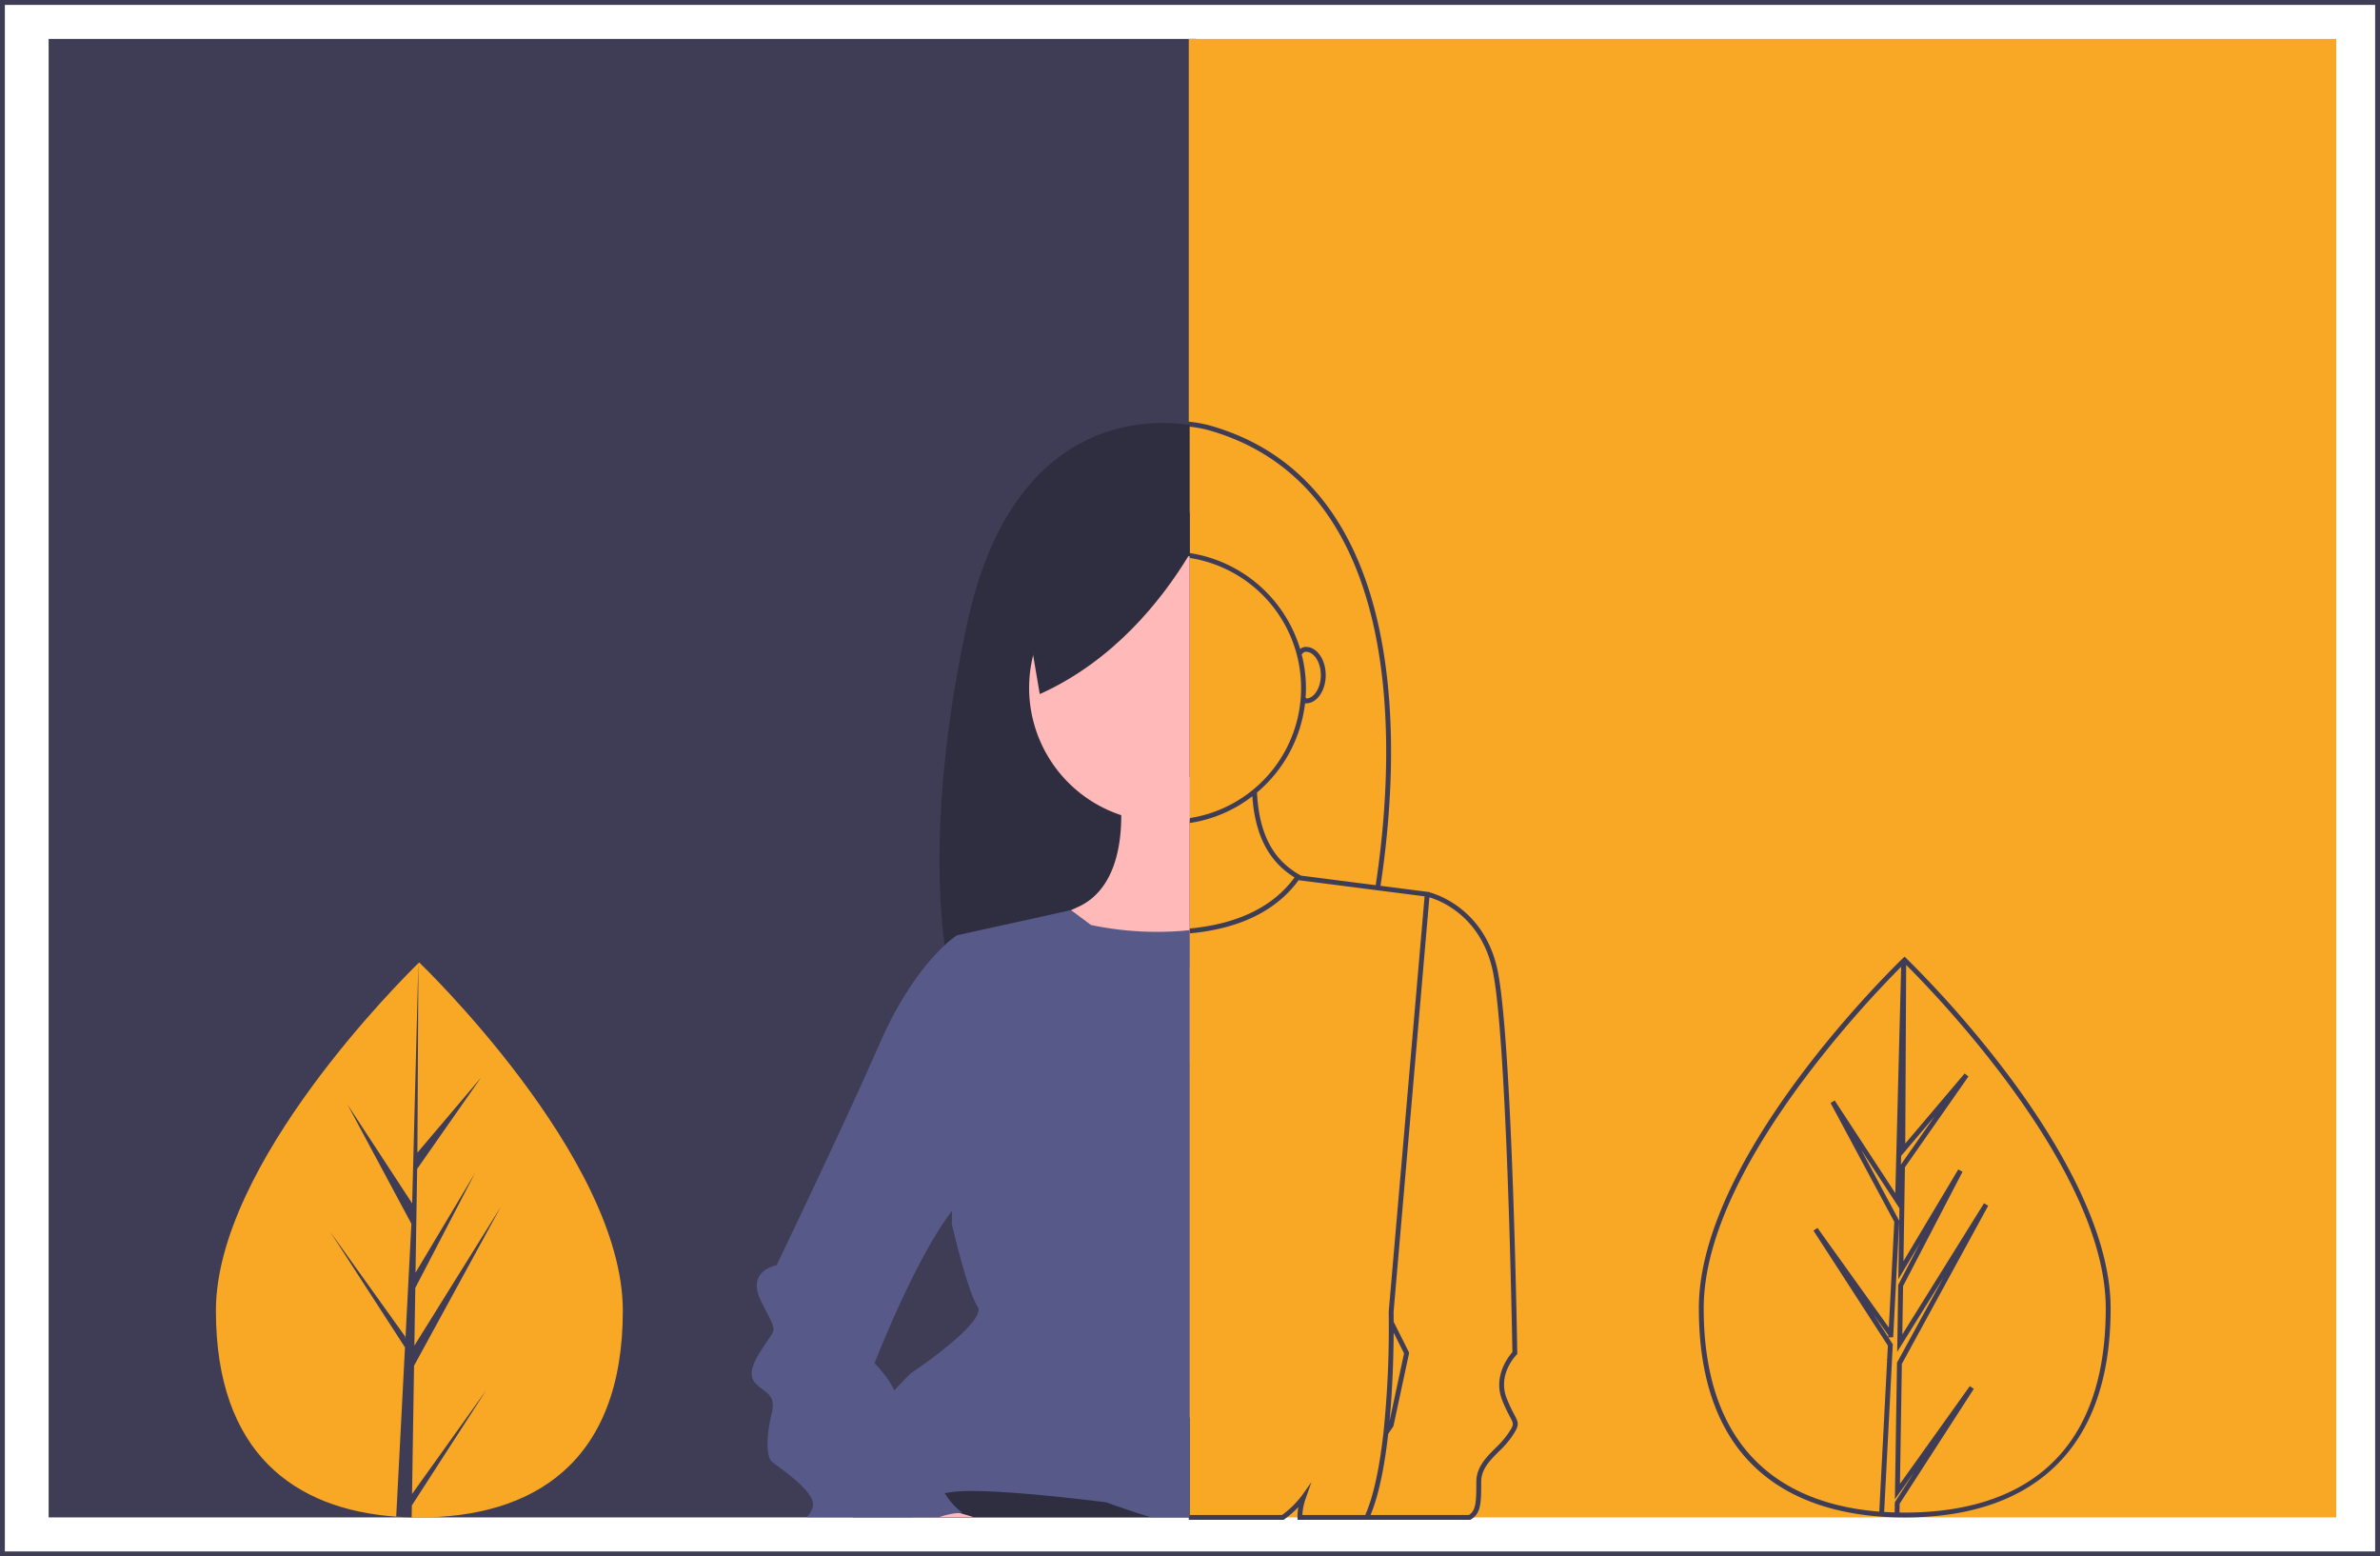 <svg id="a568df60-cc88-4b90-b934-345dd9d3752a" data-name="Layer 1" xmlns="http://www.w3.org/2000/svg" width="979" height="640" viewBox="0 0 979 640"><title>both_sides</title><path d="M1087,775H108V135h979Zm-977-2h975V137H110Z" transform="translate(-108 -135)" fill="#3f3d56"/><rect x="20" y="16" width="472" height="608" fill="#3f3d56"/><rect x="489" y="16" width="472" height="608" fill="#f9a826"/><path d="M730.883,716.691a61.764,61.764,0,0,1-3.074-6.562c-3.938-9.844,3.692-17.674,4.02-18.003l.299-.3-.007-.422c-.087-5.458-2.194-133.965-8.511-159.227-5.701-22.811-23.346-29.037-27.46-30.195l.01-.113-20.289-2.6c7.593-50.006,15.203-165.635-70.758-189.446a55.486,55.486,0,0,0-9.083-1.499l-.186,1.991a54.749,54.749,0,0,1,8.73,1.434c84.451,23.393,76.827,137.817,69.311,187.265l-30.726-3.938c-8.002-4.489-17.04-12.546-18.1-34.165a56.446,56.446,0,0,0,19.769-36.699,3.669,3.669,0,0,0,.43.026c4.448,0,8.066-5.204,8.066-11.6s-3.618-11.6-8.066-11.6a3.447,3.447,0,0,0-2.438.87,56.393,56.393,0,0,0-45.676-39.515l-.285,1.979a54.129,54.129,0,0,1,0,107.131l.285,1.98a55.506,55.506,0,0,0,25.999-11.029c1.371,20.195,9.988,28.798,17.364,33.379-8.43,11.528-22.086,18.509-40.626,20.731-.99.119-1.98.219-2.97.308l.179,1.992c1.01-.091,2.02-.192,3.03-.313,19.144-2.295,33.289-9.556,42.055-21.585l.346.044c.065.036.131.074.196.109l.043-.078,51.242,6.568L679.244,674.374l-.005.056.001.056c.001.007.04,1.577.04,4.34v.231l.001.002a418.972,418.972,0,0,1-2.205,45.121c-1.654,14.862-4.166,26.234-7.467,33.82H643.72a23.556,23.556,0,0,1,1.415-6.881l2.315-6.637L643.376,750.21a39.582,39.582,0,0,1-7.993,7.79H597v2h39.035l.263-.191a44.427,44.427,0,0,0,5.779-5.036,21.651,21.651,0,0,0-.367,4.247l.019.98H712.791l.233-.137c4.256-2.49,4.256-7.091,4.256-15.443,0-5.239,3.519-8.758,7.244-12.483a41.375,41.375,0,0,0,5.308-6.042C733.014,721.122,732.881,720.458,730.883,716.691Zm-87.403-312.625c.757-.81.961-1.027,1.778-1.027,3.288,0,6.066,4.396,6.066,9.6,0,5.169-2.74,9.541-6,9.6a2.242,2.242,0,0,0-.272-.496c.086-1.26.145-2.526.145-3.804a55.436,55.436,0,0,0-1.763-13.825Zm42.068,287.487-5.972,27.875c1.346-14.257,1.655-28.185,1.702-36.39ZM728.168,724.785a39.844,39.844,0,0,1-5.058,5.736c-3.85,3.851-7.83,7.831-7.83,13.898,0,8.194-.119,11.708-3.042,13.58H671.78c3.196-7.712,5.634-18.919,7.255-33.35l2.141-3.15,6.475-30.214L681.28,678.584c-.002-2.337-.032-3.796-.039-4.092l14.733-170.482c4.326,1.279,20.379,7.386,25.696,28.653,6.088,24.354,8.308,150.278,8.443,158.375-1.518,1.705-8.123,9.933-4.162,19.834a63.735,63.735,0,0,0,3.165,6.758C730.811,720.822,730.811,720.822,728.168,724.785Z" transform="translate(-108 -135)" fill="#3f3d56"/><path d="M597.37,309.74V533.09l-43.65,5.09-38.9,4.55L501.21,544.31v.01l-.64.07s-2.25-6.89-4.02-20.63c-3.06-23.75-4.69-67.96,9.26-132.37C524.42,305.42,580.51,307.16,597.37,309.74Z" transform="translate(-108 -135)" fill="#2f2e41"/><polygon points="486.37 582.85 489.37 583 489.37 623.92 350.94 623.92 353.89 612.78 357.61 598.74 374.89 581.46 378.81 577.54 486.37 582.85" fill="#2f2e41"/><path d="M597.37,363.82V471.9a55.126,55.126,0,1,1-10.92-109.16,54.483,54.483,0,0,1,10.36.98C597,363.75,597.18,363.78,597.37,363.82Z" transform="translate(-108 -135)" fill="#ffb9b9"/><path d="M597.37,454.57V571.68l-43.65-33.5L528.15,518.56l20.43-9.29c.92-.41,1.88-.85,2.89-1.31,15.23-6.92,17.8-25.61,17.75-37.73a76.883,76.883,0,0,0-.79-11.03Z" transform="translate(-108 -135)" fill="#ffb9b9"/><path d="M594.37,517.79c1-.09,2-.19,3-.31V758.92H581.35c-10.19-3.09-18.22-6.1-18.22-6.1s-48.76-6.36-63.6-4.24c-.83.12-1.81.26-2.92.42-8.95,1.28-25.92,3.37-34.72-1.22-8.77-4.57-9.44-15.77,13.96-41q3.075-3.315,6.72-6.96S514.37,678.62,510.13,672.26s-10.6-33.92-10.6-33.92l.1-5.45,1.58-88.57v-.01l.44-24.69,46.93-10.35,8.19,6.11A132.038,132.038,0,0,0,594.37,517.79Z" transform="translate(-108 -135)" fill="#575a89"/><path d="M508.532,758.921h-25.31l9.95-3.98s3.86.71,9.38,2.22C504.392,757.661,506.412,758.241,508.532,758.921Z" transform="translate(-108 -135)" fill="#ffb9b9"/><path d="M510.132,623.501c-3.27,1.23-6.85,4.65-10.5,9.39-15.32,19.85-31.9,62.69-31.9,62.69s5.59,5.59,8.12,11.2c1.29,2.86,1.79,5.73.36,7.88-4.24,6.36,0,0,4.24,0,1.65,0,2.34.64,2.44,1.8.15,1.82-1.15,4.92-2.44,8.8-2.12,6.36,0,8.48,10.6,10.6s4.24,2.12,4.24,8.48a10.076,10.076,0,0,0,1.32,4.66,28.867,28.867,0,0,0,7.16,8.06c-.42.03-.82.06-1.22.1a32.504,32.504,0,0,0-8.31,1.76h-54.27a12.767,12.767,0,0,0,2.32-3.98c2.12-6.36-14.84-16.96-16.96-19.08s-2.12-10.6,0-19.08-2.12-8.48-6.36-12.72,0-10.6,4.24-16.96,4.24-4.24-2.12-16.96,6.36-14.84,6.36-14.84,27.56-57.24,42.4-91.16c9.81-22.43,20.56-34.67,26.7-40.38a38.905,38.905,0,0,1,5.1-4.14l10.6,4.24s1.23,7.71,2.57,18.86C518.162,570.321,522.212,618.971,510.132,623.501Z" transform="translate(-108 -135)" fill="#575a89"/><path d="M597.37,345.71V362.8c-.18.31-.37.61-.56.92-11.06,18.15-30.79,43.1-61.11,56.71l-2.72-15.97-5.67-33.28Z" transform="translate(-108 -135)" fill="#2f2e41"/><path d="M364.192,673.941c.031,63.031-37.43,85.054-83.649,85.077q-1.61.001-3.205-.034-3.213-.068-6.359-.29c-41.716-2.933-74.139-26.053-74.167-84.671-.029-60.663,77.465-137.256,83.277-142.919.005,0,.005,0,.01-.005.221-.216.334-.324.334-.324S364.161,610.915,364.192,673.941Z" transform="translate(-108 -135)" fill="#f9a826"/><path d="M277.492,749.378l30.588-42.782-30.663,47.477-.08,4.911q-3.213-.068-6.359-.29l3.267-63.058-.026-.488.056-.093.31-5.959-30.786-47.565,30.876,43.101.078,1.264,2.468-47.643-26.359-49.155,26.679,40.782,2.546-98.778.01-.329 0.0.324-.394,77.896,26.197-30.894-26.307,37.602-.673,42.66L303.389,617.412,278.828,664.634l-.374,23.721,35.507-57.002-35.642,65.278Z" transform="translate(-108 -135)" fill="#3f3d56"/><path d="M934.101,577.123A439.833,439.833,0,0,0,892.124,529.052l-.688-.658-1.046.994c-8.558,8.339-83.607,83.217-83.578,143.636.032,65.812,40.082,82.934,74.118,85.592l-0.0.006.979.069c2.102.149,4.258.248,6.406.293l.006 0,1.0.02 0-.009c.692.01,1.383.023,2.078.023h.144c25.337-.013,45.467-6.459,59.83-19.161,16.483-14.575,24.834-37.089,24.819-66.915C976.176,640.108,953.294,602.713,934.101,577.123Zm-26.735,83.369-19.042,34.875-.881,56.199,7.847-10.976-7.866,12.18-.068,4.18c-.232-.007-.464-.015-.695-.023q-1.512-.052-3.008-.138c-.208-.012-.416-.023-.623-.036l3.216-62.066.002-.053-.012-.231.367-6.578L878.666,675.563l6.03,8.418.061.977,1.997-.01,2.468-47.643.014-.278L873.592,607.854l15.731,24.049-.459,29.182,8.983-15.036-9.016,17.334-.435,27.562Zm-98.554,12.53c-.012-25.13,13.195-55.912,39.255-91.493a446.631,446.631,0,0,1,41.961-48.97L887.625,625.652l-24.925-38.102-1.718,1.021L887.21,637.48,884.96,680.915l-29.347-40.966-1.652,1.125,30.61,47.294L884.291,693.75l-.087.142.041.745-3.213,61.982C847.853,754.009,808.842,737.269,808.812,673.022ZM903.743,594.165l-13.815,19.746.092-3.562ZM891.542,757.018c-.734-.002-1.46-.013-2.188-.024l.059-3.618,30.507-47.237-1.653-1.125L889.542,745.189l.773-49.297L925.839,630.832l-1.727-1.008-33.602,53.943.313-19.882,24.451-47.013-1.745-.974-22.549,37.741.608-38.615,26.131-37.352-1.582-1.22L891.719,605.252l.371-73.432c10.731,10.646,82.074,83.609,82.102,141.121C974.226,742.398,929.266,756.999,891.542,757.018Z" transform="translate(-108 -135)" fill="#3f3d56"/></svg>
